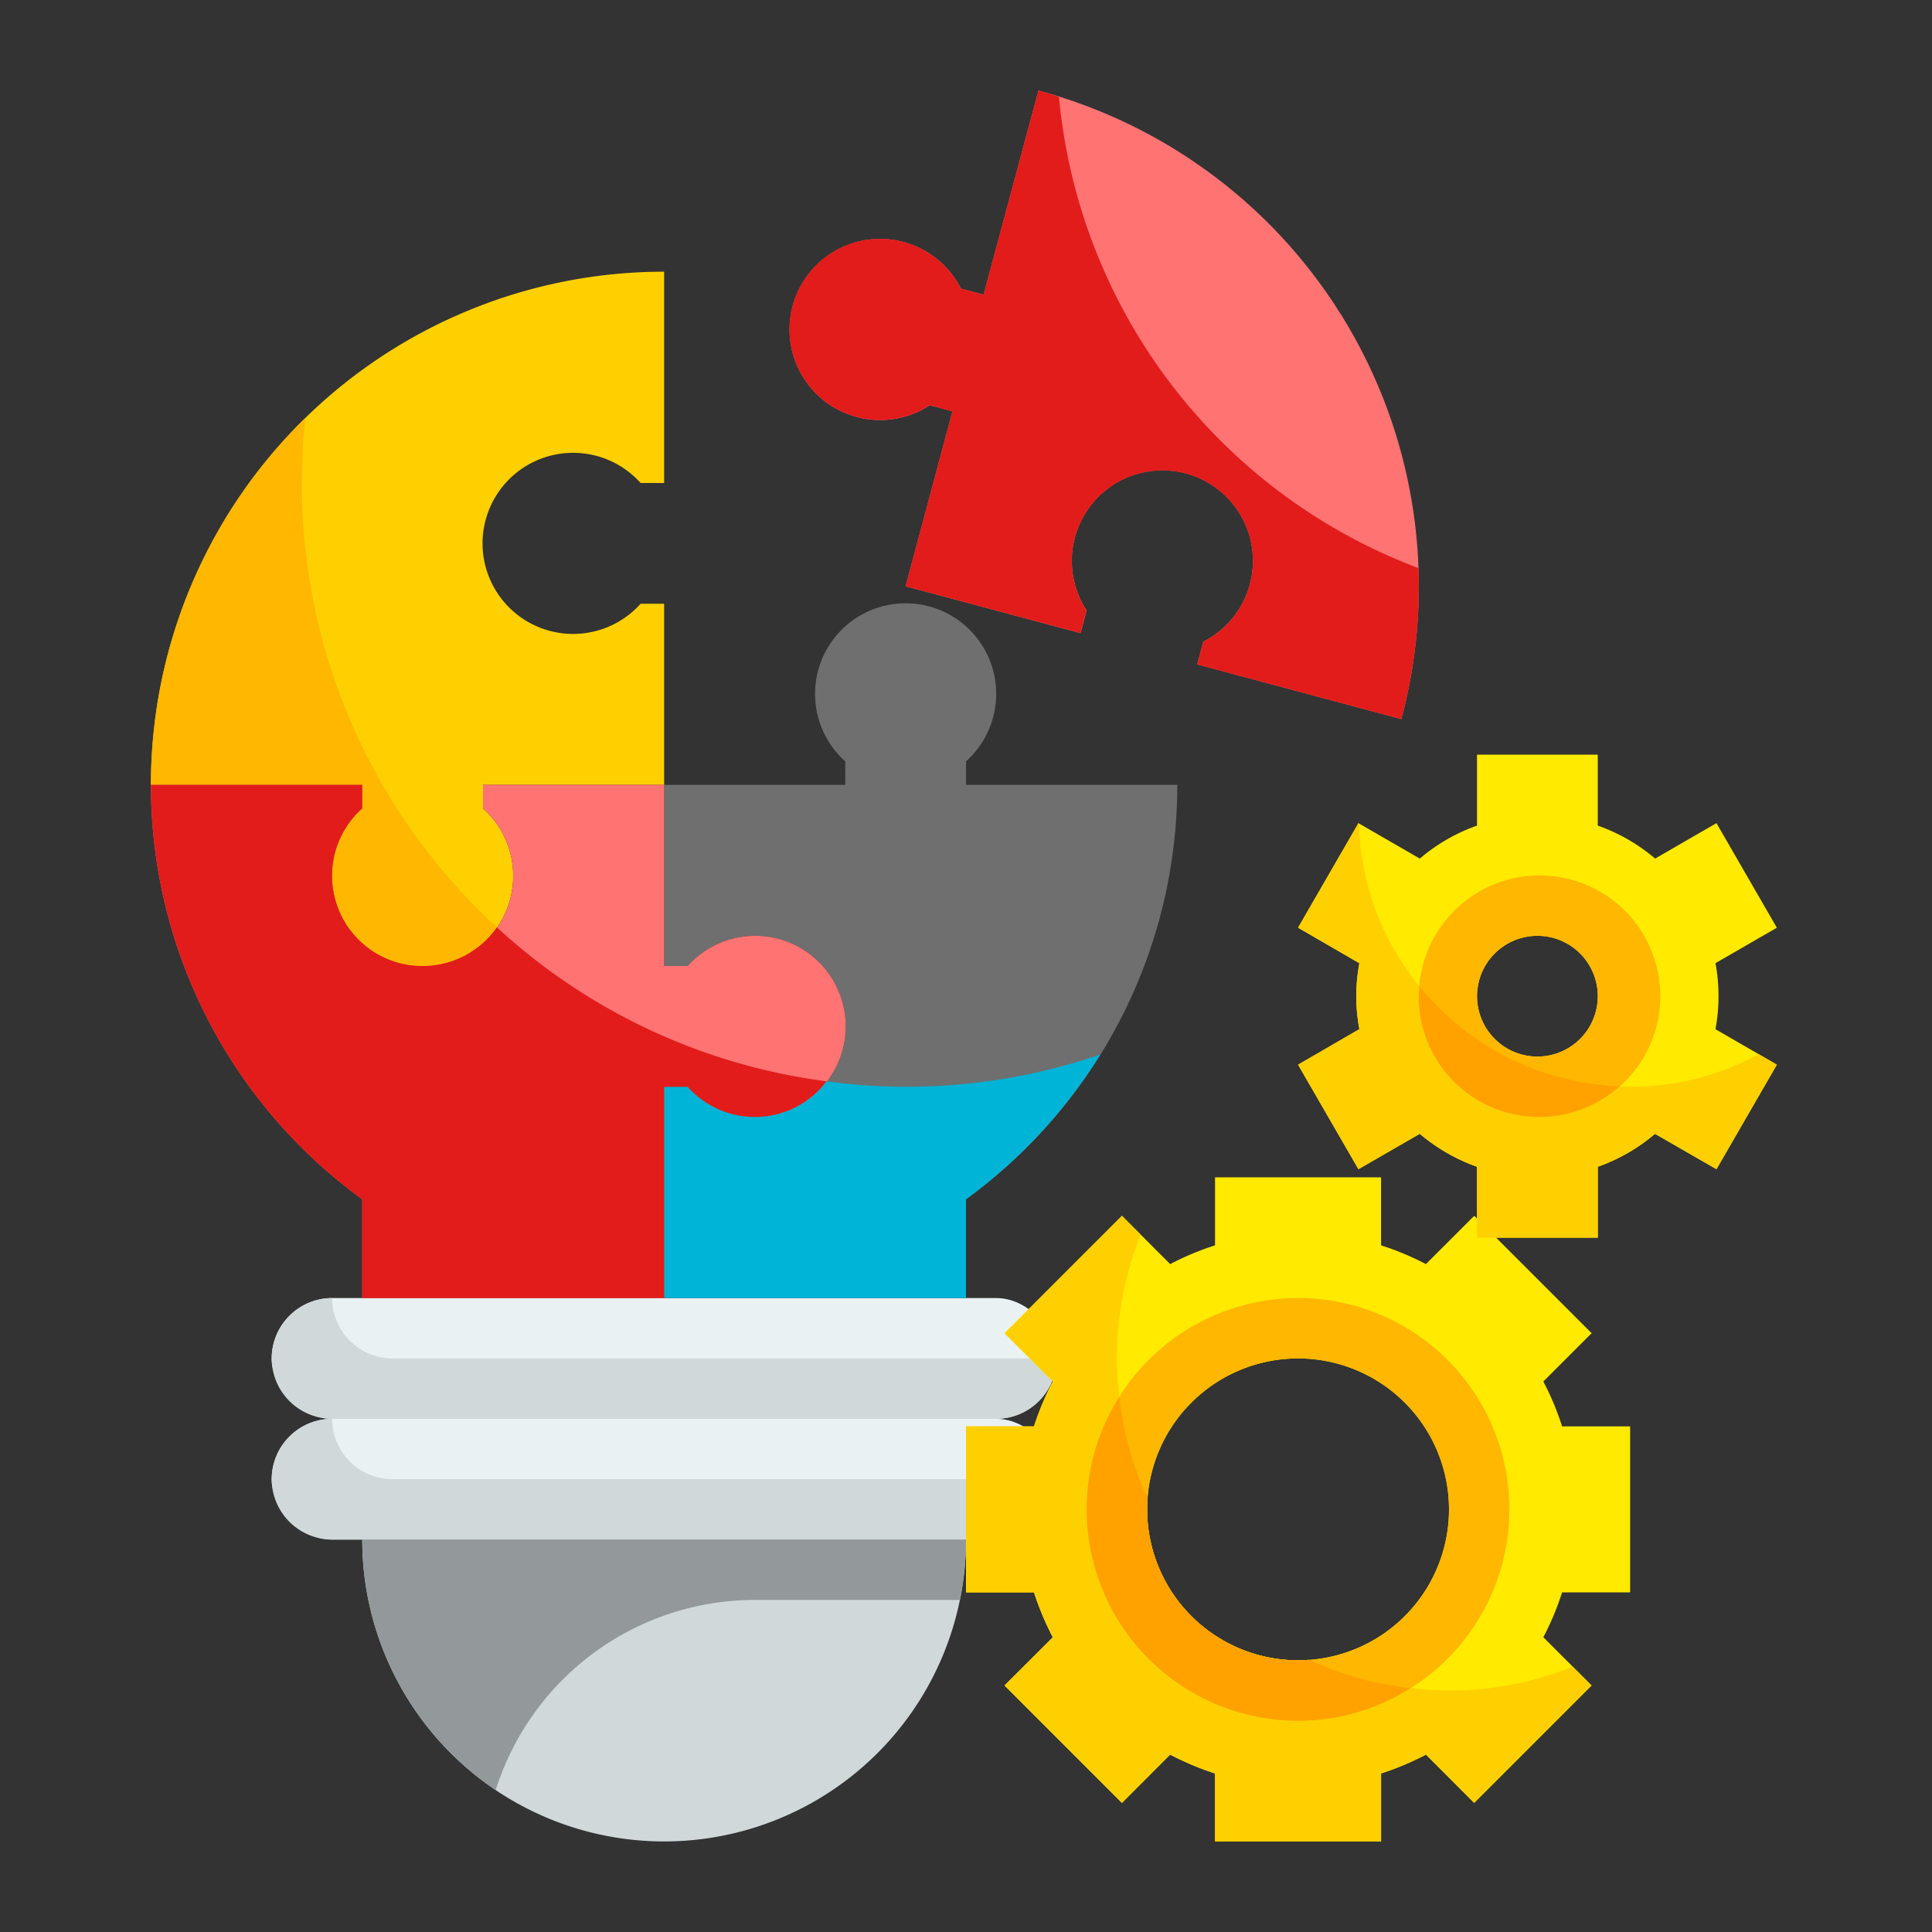 <svg xmlns="http://www.w3.org/2000/svg" version="1.1" xmlns:xlink="http://www.w3.org/1999/xlink" xmlns:svgjs="http://svgjs.com/svgjs" width="512" height="512" x="0" y="0" viewBox="0 0 64 64" style="enable-background:new 0 0 512 512" xml:space="preserve" class=""><rect x="0" y="0" width="64" height="64" fill="#333333" stroke="none"/><g><g data-name="Color copy"><rect width="26" height="4" x="9" y="43" fill="#e9f1f2" rx="2" data-original="#e9f1f2" class=""></rect><rect width="26" height="4" x="9" y="47" fill="#e9f1f2" rx="2" data-original="#e9f1f2" class=""></rect><path fill="#d0d8da" d="M12 51h20a10 10 0 0 1-10 10 10 10 0 0 1-10-10z" data-original="#d0d8da"></path><path fill="#6f6f6f" d="M32 25.221a3 3 0 1 0-4 0V26h-6v6h.779a3 3 0 1 1 0 4H22v7h10v-3.274A16.958 16.958 0 0 0 39 26h-7z" data-original="#48cae4" class=""></path><path fill="#ffd000" d="M12 26.779a3 3 0 1 0 4 0V26h6v-6h-.779a3 3 0 1 1 0-4H22V9A17 17 0 0 0 5 26h7z" data-original="#ffd000" class=""></path><path fill="#ff7373" d="M22.779 36a3 3 0 1 0 0-4H22v-6h-6v.779a3 3 0 1 1-4 0V26H5a16.958 16.958 0 0 0 7 13.726V43h10v-7zM34.4 3l-1.816 6.761-.752-.2a3 3 0 1 0-1.032 3.863l.752.2L30 19.421l5.795 1.553.2-.752a3 3 0 1 1 3.864 1.035l-.2.752 6.762 1.812A17 17 0 0 0 34.4 3z" data-original="#ff7373" class=""></path><path fill="#d0d8da" d="M35 45a2.015 2.015 0 0 1-2 2H11a2.006 2.006 0 0 1-2-2 2.015 2.015 0 0 1 2-2 2.006 2.006 0 0 0 2 2zM35 49a2.015 2.015 0 0 1-2 2H11a2.006 2.006 0 0 1-2-2 2.015 2.015 0 0 1 2-2 2.006 2.006 0 0 0 2 2z" data-original="#d0d8da"></path><path fill="#93999a" d="M32 51a10.048 10.048 0 0 1-.2 2H25a9.008 9.008 0 0 0-8.58 6.3A10 10 0 0 1 12 51z" data-original="#93999a" class=""></path><path fill="#00b4d8" d="M36.45 34.93a17.115 17.115 0 0 1-4.45 4.8V43H22v-7h.78a2.978 2.978 0 0 0 4.6-.18A18.9 18.9 0 0 0 30 36a19.657 19.657 0 0 0 6.45-1.07z" data-original="#00b4d8" class=""></path><path fill="#ffb700" d="M16.46 30.72A3 3 0 0 1 11 29a2.97 2.97 0 0 1 1-2.22V26H5a16.969 16.969 0 0 1 5.11-12.15c-.07.7-.11 1.42-.11 2.15a19.933 19.933 0 0 0 6.46 14.72z" data-original="#ffb700" class=""></path><path fill="#e21c1b" d="M27.38 35.82a2.978 2.978 0 0 1-4.6.18H22v7H12v-3.27A16.962 16.962 0 0 1 5 26h7v.78A2.989 2.989 0 0 0 14 32a3 3 0 0 0 2.46-1.28 19.9 19.9 0 0 0 10.92 5.1zM46.99 18.82a16.827 16.827 0 0 1-.57 5l-6.76-1.81.2-.75a3.022 3.022 0 0 0 1.54-1.89 3 3 0 1 0-5.41.85l-.2.75L30 19.42l1.55-5.79-.75-.21a3 3 0 1 1 1.03-3.86l.75.2L34.4 3c.23.06.46.13.68.21a18.5 18.5 0 0 0 11.91 15.61z" data-original="#ef5350" class=""></path><path fill="#ffea00" d="M54 52.75v-5.5h-2.254a9.207 9.207 0 0 0-.621-1.486l1.6-1.6-3.889-3.889-1.6 1.6a9.207 9.207 0 0 0-1.486-.621V39h-5.5v2.254a9.207 9.207 0 0 0-1.486.621l-1.6-1.6-3.889 3.889 1.6 1.6a9.207 9.207 0 0 0-.621 1.486H32v5.5h2.254a9.207 9.207 0 0 0 .621 1.486l-1.6 1.6 3.889 3.889 1.6-1.6a9.207 9.207 0 0 0 1.486.621V61h5.5v-2.254a9.207 9.207 0 0 0 1.486-.621l1.6 1.6 3.889-3.889-1.6-1.6a9.207 9.207 0 0 0 .621-1.486zM43 55a5 5 0 1 1 5-5 5 5 0 0 1-5 5z" data-original="#ffea00"></path><path fill="#ffd000" d="M52.1 55.21a10.85 10.85 0 0 1-5.38.71 10.819 10.819 0 0 1-3.36-.94A2.174 2.174 0 0 1 43 55a5 5 0 0 1-5-5 2.174 2.174 0 0 1 .02-.36A11.375 11.375 0 0 1 37 45a10.964 10.964 0 0 1 .79-4.1l-.62-.62-3.89 3.89 1.6 1.59a9.789 9.789 0 0 0-.63 1.49H32v5.5h2.25a9.789 9.789 0 0 0 .63 1.49l-1.6 1.59 3.89 3.89 1.59-1.6a9.789 9.789 0 0 0 1.49.63V61h5.5v-2.25a9.789 9.789 0 0 0 1.49-.63l1.59 1.6 3.89-3.89z" data-original="#ffd000" class=""></path><path fill="#ffb700" d="M43 43a7 7 0 1 0 7 7 6.995 6.995 0 0 0-7-7zm0 12a5 5 0 1 1 5-5 5 5 0 0 1-5 5z" data-original="#ffb700" class=""></path><path fill="#ffa200" d="M46.72 55.92A6.865 6.865 0 0 1 43 57a7 7 0 0 1-7-7 6.865 6.865 0 0 1 1.08-3.72 10.819 10.819 0 0 0 .94 3.36A2.174 2.174 0 0 0 38 50a5 5 0 0 0 5 5 2.174 2.174 0 0 0 .36-.02 10.819 10.819 0 0 0 3.36.94z" data-original="#ffa200" class=""></path><path fill="#ffea00" d="M56.928 33a6.065 6.065 0 0 0-.1-1.094l2.032-1.174-2-3.464-2.032 1.174a5.981 5.981 0 0 0-1.9-1.093V25h-4v2.349a5.987 5.987 0 0 0-1.895 1.093L45 27.268l-2 3.464 2.033 1.174a5.752 5.752 0 0 0 0 2.188L43 35.268l2 3.464 2.033-1.174a5.987 5.987 0 0 0 1.895 1.093V41h4v-2.349a5.981 5.981 0 0 0 1.9-1.093l2.032 1.174 2-3.464-2.032-1.174a6.065 6.065 0 0 0 .1-1.094zm-6 2a2 2 0 1 1 2-2 2 2 0 0 1-2 2z" data-original="#ffea00"></path><path fill="#ffd000" d="M58.26 34.92A8.893 8.893 0 0 1 54 36a8.99 8.99 0 0 1-8.99-8.73H45l-2 3.46 2.03 1.18a5.991 5.991 0 0 0 0 2.18L43 35.27l2 3.46 2.03-1.17a6.188 6.188 0 0 0 1.9 1.09V41h4v-2.35a6.026 6.026 0 0 0 1.89-1.09l2.04 1.17 2-3.46z" data-original="#ffd000" class=""></path><path fill="#ffb700" d="M51 29a4 4 0 1 0 4 4 4 4 0 0 0-4-4zm-.07 6a2 2 0 1 1 2-2 2 2 0 0 1-2 2z" data-original="#ffb700" class=""></path><path fill="#ffa200" d="M47.032 32.684c-.009.106-.032.208-.032.316a3.983 3.983 0 0 0 6.642 2.982 8.961 8.961 0 0 1-6.61-3.298z" data-original="#ffa200" class=""></path></g></g></svg>